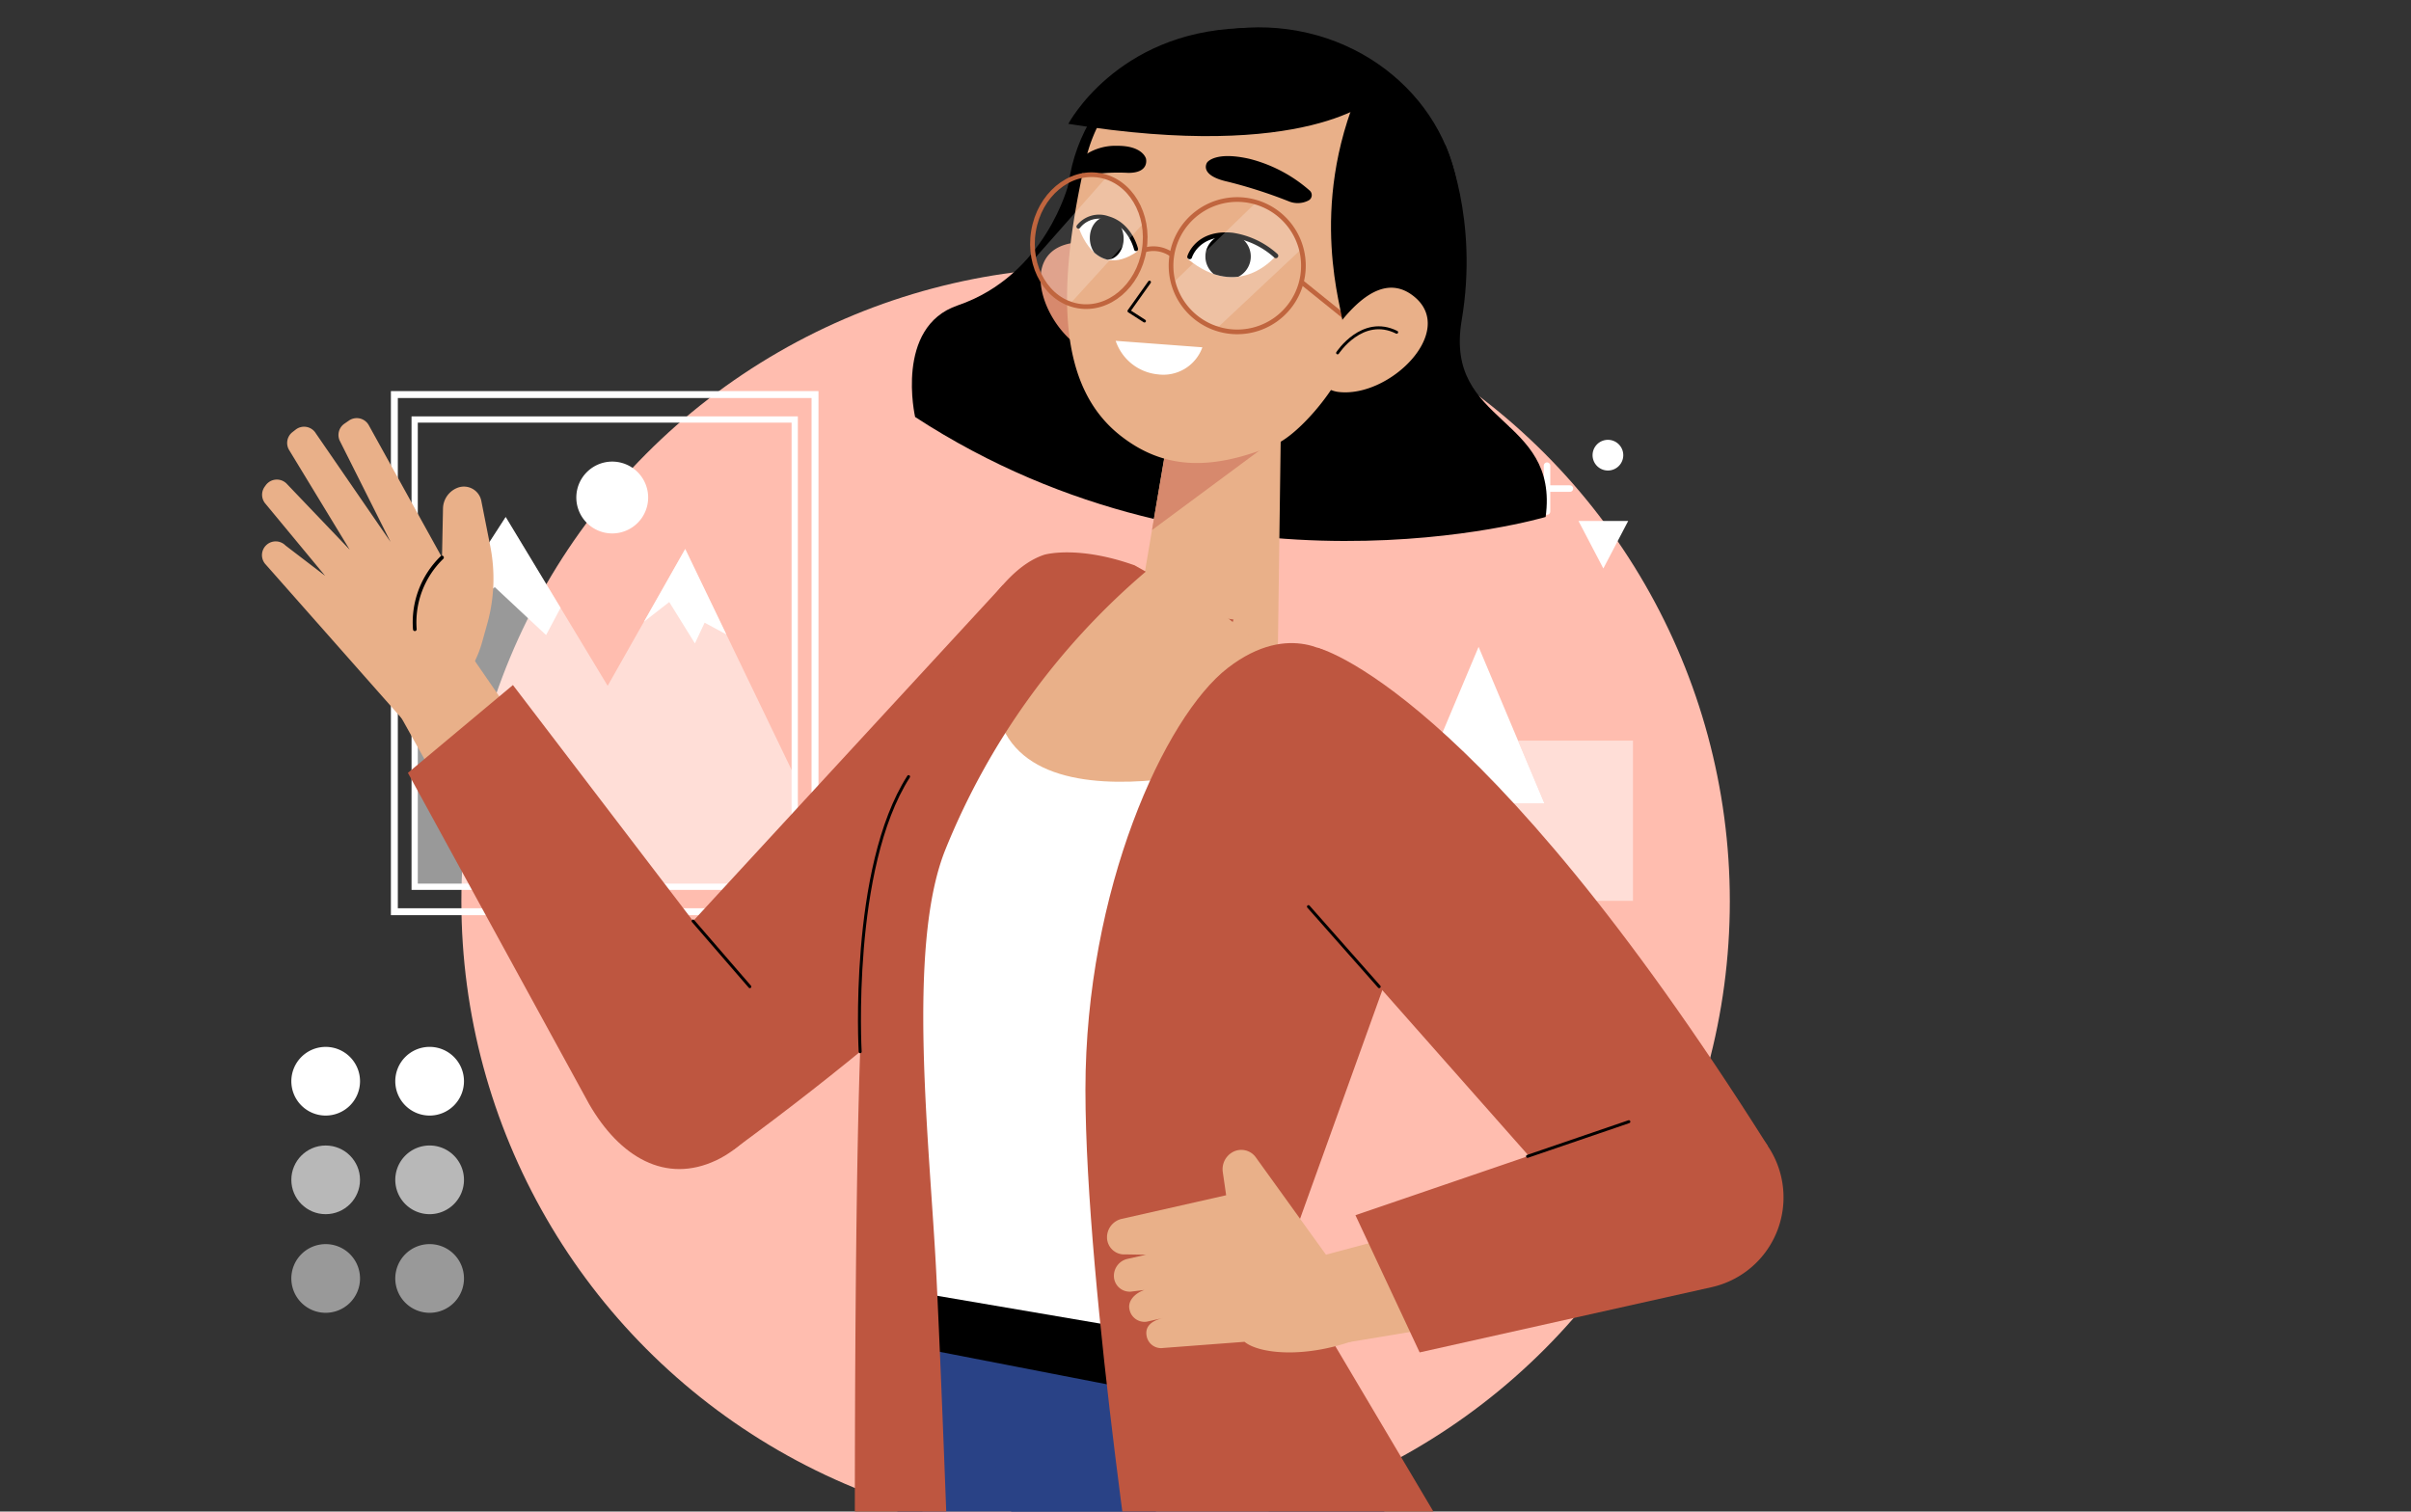 <svg xmlns="http://www.w3.org/2000/svg" xmlns:xlink="http://www.w3.org/1999/xlink" width="370" height="232" viewBox="0 0 370 232">
  <rect x="0" y="0" width="370" height="232" fill="#333333" stroke="none"/>
  <defs>
    <clipPath id="clip-path">
      <rect id="Rectángulo_749" data-name="Rectángulo 749" width="370" height="232" transform="translate(165 1202)" fill="none" stroke="#707070" stroke-width="1"/>
    </clipPath>
    <clipPath id="clip-path-2">
      <rect id="Rectángulo_590" data-name="Rectángulo 590" width="260" height="237" transform="translate(-15006 5705)" fill="#fff" stroke="#707070" stroke-width="1"/>
    </clipPath>
    <clipPath id="clip-path-3">
      <path id="Trazado_4220" data-name="Trazado 4220" d="M126.451,97.053s3.3-8.09,13.519-.49C139.97,96.563,134.419,103.59,126.451,97.053Z" transform="translate(-126.451 -93.308)" fill="#fff"/>
    </clipPath>
    <clipPath id="clip-path-4">
      <path id="Trazado_4224" data-name="Trazado 4224" d="M123.255,96.664s-2.157-8.758-8.991-3.834C114.264,92.83,116.723,101.189,123.255,96.664Z" transform="translate(-114.264 -91.328)" fill="#fff"/>
    </clipPath>
  </defs>
  <g id="Enmascarar_grupo_29" data-name="Enmascarar grupo 29" transform="translate(-165 -1202)" clip-path="url(#clip-path)">
    <g id="Grupo_855" data-name="Grupo 855" transform="translate(-234.98 975.426)">
      <circle id="Elipse_51" data-name="Elipse 51" cx="97.33" cy="97.33" r="97.33" transform="translate(470.784 267.574)" fill="#ffbdaf"/>
      <g id="Grupo_851" data-name="Grupo 851">
        <g id="Grupo_850" data-name="Grupo 850">
          <line id="Línea_158" data-name="Línea 158" y2="7.035" transform="translate(637.39 298.044)" fill="none" stroke="#fff" stroke-linecap="round" stroke-miterlimit="10" stroke-width="1"/>
          <line id="Línea_159" data-name="Línea 159" x2="7.035" transform="translate(633.872 301.561)" fill="none" stroke="#fff" stroke-linecap="round" stroke-miterlimit="10" stroke-width="1"/>
        </g>
        <path id="Trazado_1640" data-name="Trazado 1640" d="M642.221,306.535h7.626l-3.813,7.289Z" fill="#fff"/>
        <path id="Trazado_1641" data-name="Trazado 1641" d="M624.12,292.042h7.626l-3.813,7.289Z" fill="#fff"/>
        <path id="Trazado_1642" data-name="Trazado 1642" d="M644.382,296.435a2.355,2.355,0,1,1,2.355,2.355A2.355,2.355,0,0,1,644.382,296.435Z" fill="#fff"/>
      </g>
      <g id="Grupo_852" data-name="Grupo 852">
        <rect id="Rectángulo_423" data-name="Rectángulo 423" width="58.325" height="71.714" transform="translate(463.616 290.961)" fill="none" stroke="#fff" stroke-miterlimit="10" stroke-width="0.96"/>
        <rect id="Rectángulo_424" data-name="Rectángulo 424" width="64.554" height="79.374" transform="translate(460.501 287.131)" fill="none" stroke="#fff" stroke-miterlimit="10" stroke-width="1.063"/>
        <path id="Trazado_1646" data-name="Trazado 1646" d="M521.945,345.745v16.93h-58.33v-35.13l3.67-5.68,10.3-15.93,8.42,13.93,7.23,11.97,5.57-9.84,6.33-11.16,6.31,13.11Z" fill="#fff" opacity="0.5"/>
        <path id="Trazado_1647" data-name="Trazado 1647" d="M486.005,319.865l-2.22,4.18-7.87-7.35-9.16,6.58.53-1.41,10.3-15.93Z" fill="#fff"/>
        <path id="Trazado_1648" data-name="Trazado 1648" d="M511.445,323.945l-3.33-1.8-1.49,3.18-3.94-6.35-3.88,3.02,6.33-11.16Z" fill="#fff"/>
        <path id="Trazado_1649" data-name="Trazado 1649" d="M488.424,302.933a5.512,5.512,0,1,1,5.512,5.512A5.512,5.512,0,0,1,488.424,302.933Z" fill="#fff"/>
      </g>
      <path id="Trazado_1650" data-name="Trazado 1650" d="M444.69,392.522a5.27,5.27,0,1,1,5.271,5.27A5.271,5.271,0,0,1,444.69,392.522Z" fill="#fff"/>
      <path id="Trazado_1651" data-name="Trazado 1651" d="M460.641,392.522a5.271,5.271,0,1,1,5.27,5.27A5.271,5.271,0,0,1,460.641,392.522Z" fill="#fff"/>
      <circle id="Elipse_62" data-name="Elipse 62" cx="5.27" cy="5.27" r="5.27" transform="translate(444.69 402.388)" fill="#fff" opacity="0.65"/>
      <path id="Trazado_1652" data-name="Trazado 1652" d="M460.641,407.658a5.271,5.271,0,1,1,5.27,5.27A5.27,5.27,0,0,1,460.641,407.658Z" fill="#fff" opacity="0.65"/>
      <path id="Trazado_1653" data-name="Trazado 1653" d="M444.69,422.793a5.27,5.27,0,1,1,5.271,5.27A5.27,5.27,0,0,1,444.69,422.793Z" fill="#fff" opacity="0.5"/>
      <path id="Trazado_1654" data-name="Trazado 1654" d="M460.641,422.793a5.271,5.271,0,1,1,5.27,5.27A5.27,5.27,0,0,1,460.641,422.793Z" fill="#fff" opacity="0.5"/>
      <path id="Trazado_1655" data-name="Trazado 1655" d="M636.99,349.874H616.78l10.11-24.02,6.05,14.39Z" fill="#fff"/>
      <path id="Trazado_1656" data-name="Trazado 1656" d="M650.58,340.243v24.59H630.66v-14.96h6.33l-4.05-9.63Z" fill="#fff" opacity="0.5"/>
      <circle id="Elipse_63" data-name="Elipse 63" cx="8.971" cy="8.971" r="8.971" transform="translate(605.995 370.876) rotate(-76.769)" fill="none" stroke="#fff" stroke-miterlimit="10" stroke-width="0.96"/>
    </g>
    <g id="Enmascarar_grupo_13" data-name="Enmascarar grupo 13" transform="translate(15196 -4508)" clip-path="url(#clip-path-2)">
      <g id="Grupo_1895" data-name="Grupo 1895" transform="translate(-14990.796 5710.43)">
        <g id="Grupo_1859" data-name="Grupo 1859" transform="translate(70.853 183.956)">
          <g id="Grupo_1853" data-name="Grupo 1853" transform="translate(0 0)">
            <g id="Grupo_1851" data-name="Grupo 1851" transform="translate(0 291.406)">
              <path id="Trazado_4203" data-name="Trazado 4203" d="M140.655,427.506s5.211-.194,4.963,9.722,0,24.543,0,24.543h-4.963V444.638l-14.87,17.133H74.72s2.726-9.42,26.772-9.172Z" transform="translate(-74.72 -407.167)" fill="#1f0c07"/>
              <path id="Trazado_4204" data-name="Trazado 4204" d="M133.921,433.073V420.332l-19.874-7.6,2.974,20.34-24.427,25.31h11.239a21.078,21.078,0,0,0,14.2-5.489C123.292,448.112,130.36,440.757,133.921,433.073Z" transform="translate(-67.985 -412.733)" fill="#e9b089"/>
            </g>
            <g id="Grupo_1852" data-name="Grupo 1852" transform="translate(24.514)">
              <path id="Trazado_4205" data-name="Trazado 4205" d="M103.562,201.08s-17.926,43.407-8.086,165.261,12.8,137.521,12.8,137.521l32.407-.515L133.155,201.08Z" transform="translate(-92.525 -201.08)" fill="#294286"/>
            </g>
          </g>
          <g id="Grupo_1858" data-name="Grupo 1858" transform="translate(35.874 0)">
            <g id="Grupo_1854" data-name="Grupo 1854" transform="translate(94.481 276.995)">
              <path id="Trazado_4206" data-name="Trazado 4206" d="M180.032,427.506s-5.21-.194-4.962,9.722,0,24.543,0,24.543h4.962V444.638l14.87,17.133h51.067s-2.727-9.42-26.773-9.172Z" transform="translate(-167.265 -392.755)" fill="#1f0c07"/>
              <path id="Trazado_4207" data-name="Trazado 4207" d="M182.166,437.017,169.4,409.866l19.874-7.6,9.793,34.751,24.427,25.31H212.255a21.078,21.078,0,0,1-14.2-5.489C192.8,452.056,185.727,444.7,182.166,437.017Z" transform="translate(-169.399 -402.266)" fill="#e9b089"/>
            </g>
            <g id="Grupo_1857" data-name="Grupo 1857">
              <g id="Grupo_1856" data-name="Grupo 1856">
                <g id="Grupo_1855" data-name="Grupo 1855">
                  <path id="Trazado_4208" data-name="Trazado 4208" d="M150.867,201.08s9.505,25.421,26.309,84.929c18.257,64.658,53.891,217.339,53.891,217.339l-34.645,1.817L100.776,224.45l9.156-23.37Z" transform="translate(-100.776 -201.08)" fill="#294286"/>
                  <path id="Trazado_4209" data-name="Trazado 4209" d="M123.566,288.883" transform="translate(-92.188 -167.995)" fill="none" stroke="#1e0b02" stroke-linecap="round" stroke-linejoin="round" stroke-width="0.711"/>
                </g>
              </g>
              <line id="Línea_210" data-name="Línea 210" x1="17.934" y1="51.189" transform="translate(14.279 64.867)" fill="none" stroke="#000" stroke-linecap="round" stroke-linejoin="round" stroke-width="0.457"/>
            </g>
          </g>
        </g>
        <g id="Grupo_1871" data-name="Grupo 1871" transform="translate(99.735)">
          <path id="Trazado_4210" data-name="Trazado 4210" d="M177.554,83.308s5.18,11.222,2.514,26.959c-2.727,16.1,15.013,14.546,12.888,30.149,0,0-50.293,14.941-96.761-15.346,0,0-3.178-13.816,6.525-17.122,13.589-4.63,17.034-18.694,17.034-18.694Z" transform="translate(-95.697 -61.502)"/>
          <ellipse id="Elipse_115" data-name="Elipse 115" cx="28.008" cy="30.159" rx="28.008" ry="30.159" transform="translate(20.279 55.503) rotate(-82.249)"/>
          <path id="Trazado_4211" data-name="Trazado 4211" d="M143.162,107.255l-.62,45.945-22.156-2.939,6.842-40.346Z" transform="translate(-86.395 -52.479)" fill="#e9b089"/>
          <path id="Trazado_4212" data-name="Trazado 4212" d="M122.464,131.895l17.22-12.759-13.673-7.876Z" transform="translate(-85.612 -50.969)" fill="#d7896d"/>
          <path id="Trazado_4213" data-name="Trazado 4213" d="M123.2,109.082a22.549,22.549,0,0,0-1.29-8.451c-1.359-3.768-3.712-7.52-8.192-6.094-7.63,2.429-2.118,15.064,5.112,17,2.127.569,4.309-.661,4.37-2.453Z" transform="translate(-90.29 -57.387)" fill="#d7896d"/>
          <path id="Trazado_4214" data-name="Trazado 4214" d="M150.754,76.209a33.57,33.57,0,0,0-15.481-2.732c-7.154.518-16.664,3.677-19.509,16.241-4.743,20.937-3.683,34.835,5.473,41.986,6.419,5.013,13.575,5.527,23.557,1.4,3.713-1.537,9.238-8.218,10.723-12.149l4.283-10.944S174.037,86.108,150.754,76.209Z" transform="translate(-89.179 -65.236)" fill="#e9b089"/>
          <g id="Grupo_1869" data-name="Grupo 1869" transform="translate(18.501 21.948)">
            <g id="Grupo_1867" data-name="Grupo 1867" transform="translate(6.826)">
              <g id="Grupo_1860" data-name="Grupo 1860" transform="translate(7.985 20.923)">
                <path id="Trazado_4215" data-name="Trazado 4215" d="M123.045,98.608l-3.153,4.437,2.385,1.536" transform="translate(-119.892 -98.608)" fill="none" stroke="#000" stroke-linecap="round" stroke-linejoin="round" stroke-width="0.45"/>
              </g>
              <path id="Trazado_4216" data-name="Trazado 4216" d="M124.693,85.383s.587,2.2-2.733,2.181a29.382,29.382,0,0,0-5.569.234,2.051,2.051,0,0,1-2.1-.812h0a1.156,1.156,0,0,1,.193-1.512,8.372,8.372,0,0,1,5.8-2.062C124.215,83.389,124.693,85.383,124.693,85.383Z" transform="translate(-114.093 -83.411)"/>
              <path id="Trazado_4217" data-name="Trazado 4217" d="M128.657,85.543s-1.367,1.945,3.158,2.944a73.218,73.218,0,0,1,9.365,3.008,3.588,3.588,0,0,0,3.074-.143h0a.929.929,0,0,0,.128-1.52,22.234,22.234,0,0,0-9.2-4.846C129.822,83.762,128.657,85.543,128.657,85.543Z" transform="translate(-108.678 -82.979)"/>
              <g id="Grupo_1863" data-name="Grupo 1863" transform="translate(17.015 13.626)">
                <g id="Grupo_1862" data-name="Grupo 1862">
                  <path id="Trazado_4218" data-name="Trazado 4218" d="M126.451,97.053s3.3-8.09,13.519-.49C139.97,96.563,134.419,103.59,126.451,97.053Z" transform="translate(-126.451 -93.308)" fill="#fff"/>
                  <g id="Grupo_1861" data-name="Grupo 1861" clip-path="url(#clip-path-3)">
                    <path id="Trazado_4219" data-name="Trazado 4219" d="M128.51,95.931a3.482,3.482,0,1,0,4.268-2.6A3.535,3.535,0,0,0,128.51,95.931Z" transform="translate(-125.72 -93.341)"/>
                  </g>
                </g>
                <path id="Trazado_4221" data-name="Trazado 4221" d="M139.89,96.554a12.772,12.772,0,0,0-6.693-3.174c-5.409-.529-6.536,3.331-6.536,3.331" transform="translate(-126.371 -93.299)" fill="none" stroke="#000" stroke-linecap="round" stroke-linejoin="round" stroke-width="0.735"/>
              </g>
              <g id="Grupo_1866" data-name="Grupo 1866" transform="translate(0.236 10.873)">
                <g id="Grupo_1865" data-name="Grupo 1865" transform="translate(0 0.028)">
                  <path id="Trazado_4222" data-name="Trazado 4222" d="M123.255,96.664s-2.157-8.758-8.991-3.834C114.264,92.83,116.723,101.189,123.255,96.664Z" transform="translate(-114.264 -91.328)" fill="#fff"/>
                  <g id="Grupo_1864" data-name="Grupo 1864" clip-path="url(#clip-path-4)">
                    <path id="Trazado_4223" data-name="Trazado 4223" d="M120.721,94.55c.054,1.808-1.064,3.307-2.5,3.35s-2.635-1.391-2.688-3.2,1.064-3.307,2.5-3.35S120.669,92.742,120.721,94.55Z" transform="translate(-113.785 -91.32)"/>
                  </g>
                </g>
                <path id="Trazado_4225" data-name="Trazado 4225" d="M114.264,92.838a4.033,4.033,0,0,1,4.526-1.291c3.453.975,4.312,4.733,4.312,4.733" transform="translate(-114.264 -91.308)" fill="none" stroke="#000" stroke-linecap="round" stroke-linejoin="round" stroke-width="0.62"/>
              </g>
              <path id="Trazado_4226" data-name="Trazado 4226" d="M118.414,105.151l13.306.993a6.361,6.361,0,0,1-6.829,4.155A7.608,7.608,0,0,1,118.414,105.151Z" transform="translate(-112.464 -75.219)" fill="#fff"/>
            </g>
            <g id="Grupo_1868" data-name="Grupo 1868" transform="translate(0 4.433)">
              <path id="Trazado_4227" data-name="Trazado 4227" d="M137.337,89.885l-12.576,12.192s2.1,6.424,7.132,6.592l12.614-11.835S142.712,90.4,137.337,89.885Z" transform="translate(-103.247 -85.404)" fill="#fff" opacity="0.22"/>
              <path id="Trazado_4228" data-name="Trazado 4228" d="M120.241,87.077,109.262,99.508s1.644,6.355,5.926,6.41l11-12.077S124.806,87.469,120.241,87.077Z" transform="translate(-109.087 -86.462)" fill="#fff" opacity="0.22"/>
              <path id="Trazado_4229" data-name="Trazado 4229" d="M124.726,97.878a10.157,10.157,0,1,0,11.7-8.338A10.156,10.156,0,0,0,124.726,97.878Z" transform="translate(-103.314 -85.587)" fill="none" stroke="#c0653e" stroke-miterlimit="10" stroke-width="0.718"/>
              <path id="Trazado_4230" data-name="Trazado 4230" d="M109.3,95.308c-.913,5.535,2.149,10.669,6.84,11.47s9.232-3.039,10.144-8.572-2.149-10.67-6.839-11.47S110.209,89.774,109.3,95.308Z" transform="translate(-109.135 -86.63)" fill="none" stroke="#c0653e" stroke-miterlimit="10" stroke-width="0.718"/>
              <path id="Trazado_4231" data-name="Trazado 4231" d="M125.855,95.818a4.787,4.787,0,0,0-4.267-.715" transform="translate(-104.443 -83.528)" fill="none" stroke="#c0653e" stroke-miterlimit="10" stroke-width="0.718"/>
              <line id="Línea_211" data-name="Línea 211" x1="6.625" y1="5.34" transform="translate(41.304 16.495)" fill="none" stroke="#c0653e" stroke-miterlimit="10" stroke-width="0.718"/>
            </g>
          </g>
          <path id="Trazado_4232" data-name="Trazado 4232" d="M144.227,113.175c.026-1.939-5.509-17.525,2.643-36.271,0,0,7.443-.888,8.363,12.715C156.706,111.439,144.227,113.175,144.227,113.175Z" transform="translate(-78.094 -63.92)"/>
          <g id="Grupo_1870" data-name="Grupo 1870" transform="translate(62.032 43.727)">
            <path id="Trazado_4233" data-name="Trazado 4233" d="M140.891,111.13a23.689,23.689,0,0,1,4.557-7.754c2.8-3.152,6.562-5.9,10.383-2.759,6.508,5.35-3.808,15.546-11.629,14.615-2.3-.273-3.951-2.327-3.311-4.1Z" transform="translate(-140.752 -99.23)" fill="#e9b089"/>
            <path id="Trazado_4234" data-name="Trazado 4234" d="M152.217,104.384c-5.276-2.637-9.069,3.168-9.069,3.168" transform="translate(-139.849 -97.546)" fill="none" stroke="#000" stroke-linecap="round" stroke-linejoin="round" stroke-width="0.45"/>
          </g>
          <path id="Trazado_4235" data-name="Trazado 4235" d="M160.108,80.982s-10.219,9.927-46.971,4.007c0,0,7.345-13.957,26.37-14.675S160.108,80.982,160.108,80.982Z" transform="translate(-89.126 -66.411)"/>
        </g>
        <g id="Grupo_1894" data-name="Grupo 1894" transform="translate(0 63.744)">
          <g id="Grupo_1884" data-name="Grupo 1884">
            <g id="Grupo_1880" data-name="Grupo 1880">
              <g id="Grupo_1872" data-name="Grupo 1872" transform="translate(54.904 25.631)">
                <path id="Trazado_4236" data-name="Trazado 4236" d="M157.328,137.666S147.892,169.681,80.639,219l-17.5-22.843,58.773-63.773Z" transform="translate(-63.136 -132.385)" fill="#be5640"/>
              </g>
              <g id="Grupo_1879" data-name="Grupo 1879">
                <g id="Grupo_1874" data-name="Grupo 1874">
                  <path id="Trazado_4237" data-name="Trazado 4237" d="M37.3,146.238l12.4-6.387,18.374,26.661c-4.352,2.894-10.1,6.081-14.479,8.959Z" transform="translate(-17.968 -103.94)" fill="#e9b089"/>
                  <g id="Grupo_1873" data-name="Grupo 1873">
                    <path id="Trazado_4238" data-name="Trazado 4238" d="M57.027,148.2l.807-2.883a25.653,25.653,0,0,0,.458-11.9l-1.374-6.947a2.722,2.722,0,0,0-3.633-2.016h0a3.483,3.483,0,0,0-2.247,3.186l-.153,7.516L39.678,114.911a2.109,2.109,0,0,0-3.068-.771l-.7.483a2.106,2.106,0,0,0-.743,2.562l7.823,15.587L31.526,116.111a2.108,2.108,0,0,0-3.1-.577l-.493.385a2.108,2.108,0,0,0-.511,2.744l9.3,15.3L27.109,123.9a2.107,2.107,0,0,0-3.28.179l-.157.22a2.107,2.107,0,0,0,.03,2.5l9.241,11.165-6.074-4.645a2.107,2.107,0,0,0-3.486.761h0a2.1,2.1,0,0,0,.348,2.043l22.416,25.365,6.124-5.573A16.383,16.383,0,0,0,57.027,148.2Z" transform="translate(-23.258 -113.769)" fill="#e9b089"/>
                    <path id="Trazado_4239" data-name="Trazado 4239" d="M44.47,129.307A13.847,13.847,0,0,0,40.3,140.315" transform="translate(-16.843 -107.914)" fill="none" stroke="#000" stroke-linecap="round" stroke-linejoin="round" stroke-width="0.567"/>
                  </g>
                </g>
                <g id="Grupo_1878" data-name="Grupo 1878" transform="translate(22.395 40.968)">
                  <g id="Grupo_1877" data-name="Grupo 1877">
                    <g id="Grupo_1876" data-name="Grupo 1876">
                      <g id="Grupo_1875" data-name="Grupo 1875">
                        <path id="Trazado_4240" data-name="Trazado 4240" d="M96.107,196.538,55.64,143.524,39.524,157l27.8,50.817c4.714,8.177,11.746,12.321,19.531,8.645h0C93.858,213.149,99.356,203.575,96.107,196.538Z" transform="translate(-39.524 -143.524)" fill="#be5640"/>
                      </g>
                    </g>
                  </g>
                  <line id="Línea_212" data-name="Línea 212" x2="8.709" y2="10.071" transform="translate(43.765 36.222)" fill="none" stroke="#000" stroke-linecap="round" stroke-linejoin="round" stroke-width="0.457"/>
                </g>
              </g>
            </g>
            <g id="Grupo_1883" data-name="Grupo 1883" transform="translate(90.987 20.604)">
              <g id="Grupo_1881" data-name="Grupo 1881" transform="translate(5.888 1.978)">
                <path id="Trazado_4241" data-name="Trazado 4241" d="M111.037,138.846,138.6,158.167l-1.7,95.244L98.947,247S80.982,166.093,111.037,138.846Z" transform="translate(-93.62 -126.901)" fill="#fff"/>
                <path id="Trazado_4242" data-name="Trazado 4242" d="M95.331,219.487l37.51,7.282-.857-9.453-36.653-6.252Z" transform="translate(-92.976 -99.688)"/>
                <path id="Trazado_4243" data-name="Trazado 4243" d="M148.253,159.247s-45.479,15.228-43.286-12.623l21.426-16.454,14.366,8.12,7.494,6.253,7.511,12.548Z" transform="translate(-89.374 -130.17)" fill="#e9b089"/>
              </g>
              <g id="Grupo_1882" data-name="Grupo 1882">
                <path id="Trazado_4244" data-name="Trazado 4244" d="M133.986,131.692a110.206,110.206,0,0,0-30.8,42.782c-5.977,15.053-2.319,45.2-1.326,65.334s2.319,58.582,2.319,58.582l-14.821-8.281s-.329-88.269,1.822-99.861,12.412-56.32,27.244-61.152c0,0,5.052-1.5,13.823,1.618Z" transform="translate(-89.344 -128.734)" fill="#be5640"/>
                <path id="Trazado_4245" data-name="Trazado 4245" d="M89.965,195.954s-1.6-28.123,7.429-42.221" transform="translate(-89.151 -119.313)" fill="none" stroke="#000" stroke-linecap="round" stroke-linejoin="round" stroke-width="0.457"/>
              </g>
            </g>
          </g>
          <g id="Grupo_1893" data-name="Grupo 1893" transform="translate(126.369 34.528)">
            <path id="Trazado_4246" data-name="Trazado 4246" d="M153.282,141s-6.717-5.807-16.392,1.662-21.847,34.024-21.847,64.729,9.123,89.212,9.123,89.212,33.305,12.818,56.541-3.779l-35.06-59.134,17-47.252Z" transform="translate(-115.042 -138.847)" fill="#be5640"/>
            <g id="Grupo_1892" data-name="Grupo 1892" transform="translate(3.313 0.712)">
              <g id="Grupo_1886" data-name="Grupo 1886" transform="translate(30.914)">
                <g id="Grupo_1885" data-name="Grupo 1885" transform="translate(0.001)">
                  <path id="Trazado_4247" data-name="Trazado 4247" d="M141.288,139.364s24.606,5.909,69.094,76.452l-24.012,15.861L139.9,179.1Z" transform="translate(-139.902 -139.364)" fill="#be5640"/>
                </g>
                <line id="Línea_213" data-name="Línea 213" x1="10.857" y1="12.284" transform="translate(0 39.737)" fill="none" stroke="#000" stroke-linecap="round" stroke-linejoin="round" stroke-width="0.457"/>
              </g>
              <g id="Grupo_1891" data-name="Grupo 1891" transform="translate(0 70.246)">
                <g id="Grupo_1887" data-name="Grupo 1887" transform="translate(0 6.825)">
                  <path id="Trazado_4248" data-name="Trazado 4248" d="M119.727,205.927l16.005-3.622-.518-3.562a3,3,0,0,1,1.654-3.131,2.74,2.74,0,0,1,3.4.855l10.779,14.958,8.17,11.523c-9.38,4.688-18.163,3.924-20.665,1.853-.363.026-12.456.942-12.456.942a2.259,2.259,0,0,1-2.571-1.844c-.171-.891.034-2.191,2.594-2.769l-2.56.578a2.351,2.351,0,0,1-2.681-1.976c-.224-1.163.754-2.356,2.31-2.891l-1.9.238a2.425,2.425,0,0,1-2.783-2.3,2.673,2.673,0,0,1,2.1-2.711l2.827-.633-3.141-.052a2.64,2.64,0,0,1-2.844-2.617A2.9,2.9,0,0,1,119.727,205.927Z" transform="translate(-117.448 -195.342)" fill="#e9b089"/>
                  <path id="Trazado_4249" data-name="Trazado 4249" d="M141.853,208.965l26.571-7.1,4.361,15.97-27.337,4.543Z" transform="translate(-108.252 -192.883)" fill="#e9b089"/>
                </g>
                <g id="Grupo_1890" data-name="Grupo 1890" transform="translate(38.125)">
                  <g id="Grupo_1889" data-name="Grupo 1889">
                    <g id="Grupo_1888" data-name="Grupo 1888">
                      <path id="Trazado_4250" data-name="Trazado 4250" d="M191.71,191.306l-46.571,15.93,9.852,21.057,44.89-10.029a14.117,14.117,0,0,0,9.992-18.877h0A14.117,14.117,0,0,0,191.71,191.306Z" transform="translate(-145.139 -190.385)" fill="#be5640"/>
                    </g>
                  </g>
                  <line id="Línea_214" data-name="Línea 214" y1="5.32" x2="15.553" transform="translate(26.408 2.498)" fill="none" stroke="#000" stroke-linecap="round" stroke-linejoin="round" stroke-width="0.457"/>
                </g>
              </g>
            </g>
          </g>
        </g>
      </g>
    </g>
  </g>
</svg>

